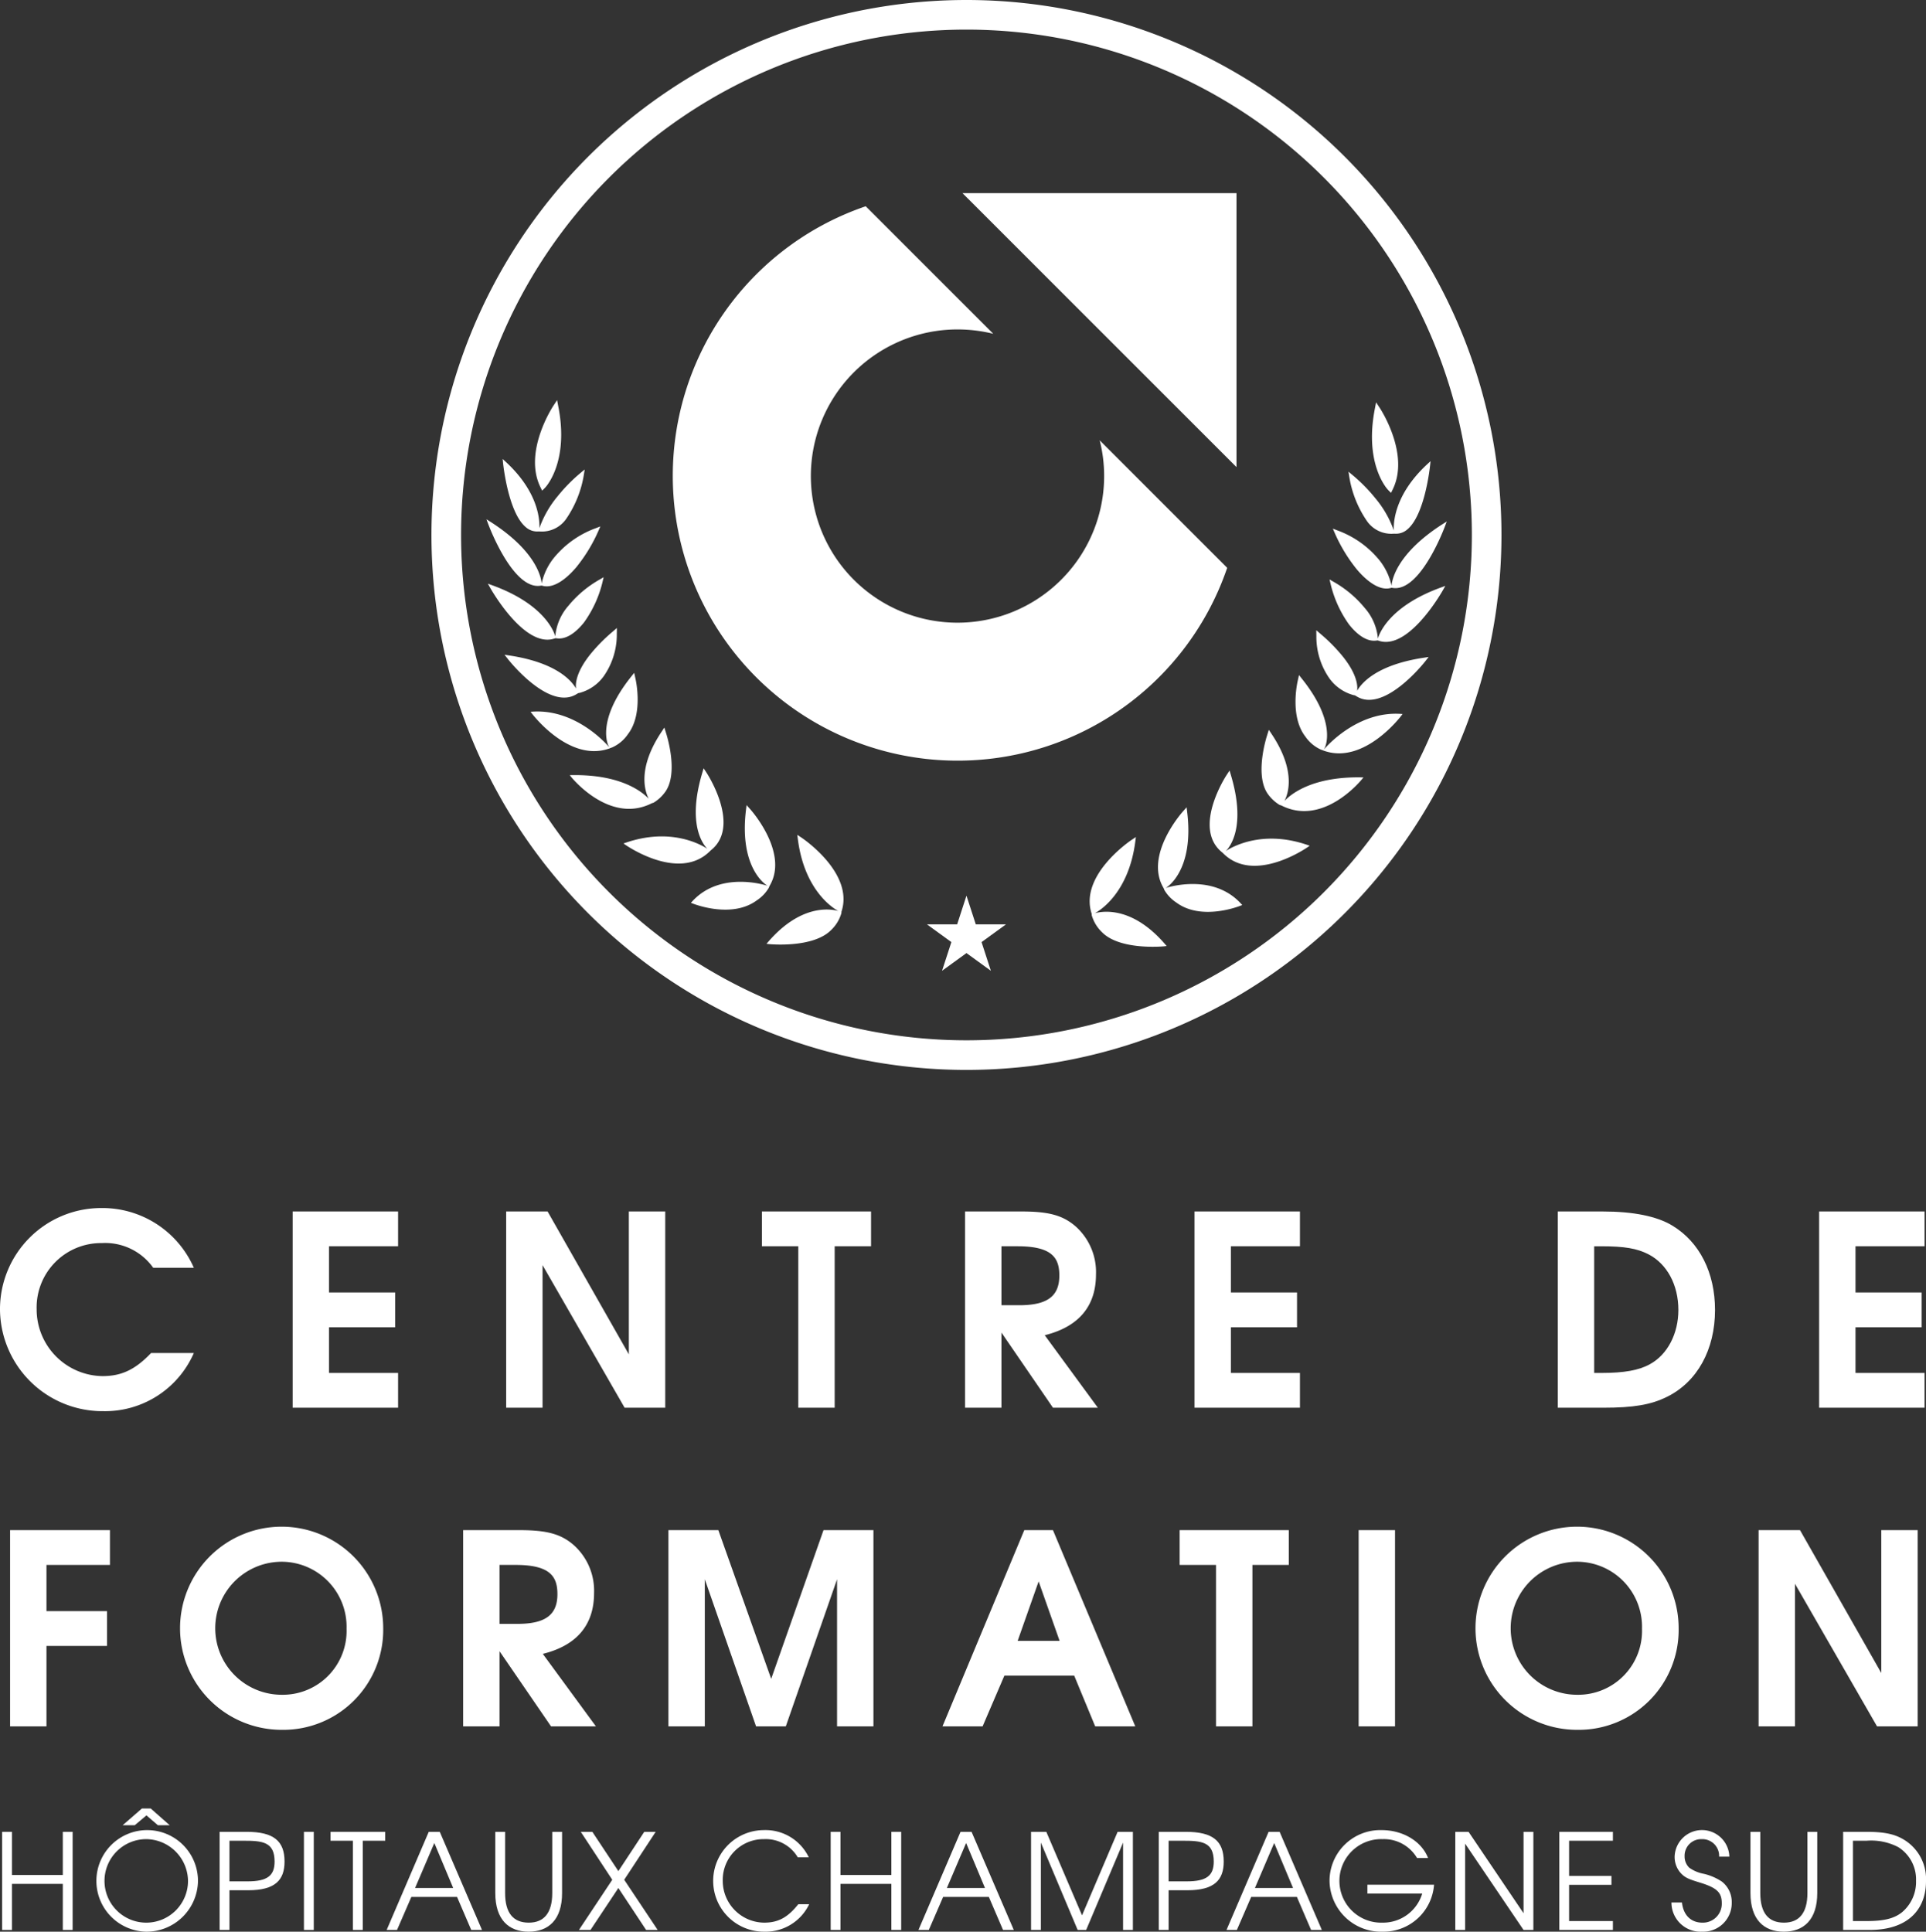 <svg id="Calque_1" data-name="Calque 1" xmlns="http://www.w3.org/2000/svg" viewBox="0 0 303.335 304.256"><rect x="0" y="0" width="303.335" height="304.256" fill="#333333" stroke="none"/><defs><style>.cls-1{fill:#fff;}</style></defs><path class="cls-1" d="M21.42,226.059a16.146,16.146,0,0,1-16.27-16.103,15.94,15.94,0,0,1,15.893-15.893,15.735,15.735,0,0,1,14.638,9.41H29.283a9.28,9.28,0,0,0-8.114-3.89,10.145,10.145,0,0,0-10.247,10.415,10.515,10.515,0,0,0,10.372,10.539c2.97,0,5.145-1.004,7.654-3.639h6.733A15.258,15.258,0,0,1,21.42,226.059Z" transform="translate(-5.151 -3.788)"/><path class="cls-1" d="M51.242,225.515V194.607H67.847v5.479H56.972v7.278H67.386v5.479H56.972v7.194H67.847v5.479Z" transform="translate(-5.151 -3.788)"/><path class="cls-1" d="M103.524,225.515l-12.924-22.459v22.459H84.87V194.607H91.394l12.798,22.502V194.607h5.73v30.908Z" transform="translate(-5.151 -3.788)"/><path class="cls-1" d="M136.608,200.086v25.429h-5.731V200.086h-5.73v-5.479H142.338v5.479Z" transform="translate(-5.151 -3.788)"/><path class="cls-1" d="M170.988,225.515l-8.114-11.836v11.836H157.144V194.607h8.909c4.224,0,6.441.586,8.448,2.3a9.645,9.645,0,0,1,3.262,7.612c0,4.809-2.51,8.197-8.073,9.577l8.365,11.418ZM165.425,200.086H162.874v9.286h2.803c4.433,0,6.315-1.422,6.315-4.685C171.992,201.926,170.863,200.086,165.425,200.086Z" transform="translate(-5.151 -3.788)"/><path class="cls-1" d="M193.28,225.515V194.607h16.605v5.479H199.01v7.278h10.415v5.479H199.01v7.194h10.875v5.479Z" transform="translate(-5.151 -3.788)"/><path class="cls-1" d="M267.688,223.801c-2.51,1.254-5.312,1.715-9.996,1.715h-7.195V194.607H257.566c4.852,0,8.533.753,10.959,2.217,4.308,2.594,6.733,7.445,6.733,13.301C275.258,216.356,272.456,221.459,267.688,223.801Zm-2.928-22.459c-1.799-.92-3.764-1.255-7.403-1.255h-1.13v19.95h1.255c3.429,0,5.814-.418,7.529-1.38,2.76-1.506,4.475-4.81,4.475-8.532C269.486,206.151,267.688,202.847,264.76,201.341Z" transform="translate(-5.151 -3.788)"/><path class="cls-1" d="M291.654,225.515V194.607h16.605v5.479H297.383v7.278H307.798v5.479H297.383v7.194h10.875v5.479Z" transform="translate(-5.151 -3.788)"/><path class="cls-1" d="M12.47,250.277v7.278H22.006v5.479H12.47v12.673H6.74V244.798h15.726v5.479Z" transform="translate(-5.151 -3.788)"/><path class="cls-1" d="M49.569,276.249A15.998,15.998,0,1,1,65.504,260.231,15.74,15.74,0,0,1,49.569,276.249Zm-.042-26.474a10.477,10.477,0,0,0,0,20.954A10.062,10.062,0,0,0,59.732,260.314,10.244,10.244,0,0,0,49.527,249.775Z" transform="translate(-5.151 -3.788)"/><path class="cls-1" d="M91.938,275.706l-8.114-11.836v11.836H78.094V244.798H87.002c4.224,0,6.441.586,8.449,2.3a9.646,9.646,0,0,1,3.262,7.612c0,4.81-2.51,8.198-8.072,9.578l8.365,11.418Zm-5.562-25.429H83.824v9.285H86.626c4.433,0,6.316-1.421,6.316-4.684C92.942,252.117,91.812,250.277,86.375,250.277Z" transform="translate(-5.151 -3.788)"/><path class="cls-1" d="M136.984,275.706V252.536l-8.073,23.17H124.227l-8.073-23.17v23.17h-5.73V244.798h7.863l8.323,23.421,8.24-23.421h7.863v30.908Z" transform="translate(-5.151 -3.788)"/><path class="cls-1" d="M177.638,275.706l-3.304-7.989h-10.999l-3.43,7.989H153.588l12.882-30.908h4.517l12.966,30.908Zm-8.908-22.836-3.304,9.369h6.608Z" transform="translate(-5.151 -3.788)"/><path class="cls-1" d="M202.4,250.277v25.429H196.669V250.277h-5.73v-5.479h17.19v5.479Z" transform="translate(-5.151 -3.788)"/><path class="cls-1" d="M219.13,275.706V244.798h5.73v30.908Z" transform="translate(-5.151 -3.788)"/><path class="cls-1" d="M253.594,276.249A15.998,15.998,0,1,1,269.529,260.231,15.74,15.74,0,0,1,253.594,276.249Zm-.042-26.474a10.477,10.477,0,0,0,0,20.954,10.062,10.062,0,0,0,10.205-10.415A10.244,10.244,0,0,0,253.552,249.775Z" transform="translate(-5.151 -3.788)"/><path class="cls-1" d="M300.774,275.706l-12.924-22.46v22.46h-5.73V244.798h6.525l12.798,22.502V244.798h5.73v30.908Z" transform="translate(-5.151 -3.788)"/><path class="cls-1" d="M15.042,307.772V300.515H7.033v7.256H5.485V292.317H7.033v6.797H15.042v-6.797h1.548v15.455Z" transform="translate(-5.151 -3.788)"/><path class="cls-1" d="M28.176,308.044a8,8,0,1,1,8.156-7.989A8.105,8.105,0,0,1,28.176,308.044Zm0-14.576a6.577,6.577,0,1,0,6.587,6.609A6.661,6.661,0,0,0,28.176,293.467Zm1.84-2.195-1.799-1.548-1.84,1.548h-1.903l3.032-2.635h1.38l2.99,2.635Z" transform="translate(-5.151 -3.788)"/><path class="cls-1" d="M44.257,301.519H41.288v6.253H39.74V292.317h4.266c4.245,0,5.96,1.443,5.96,4.685C49.966,299.93,48.46,301.519,44.257,301.519Zm-.773-7.8H41.288v6.399h2.865c3.074,0,4.245-.878,4.245-3.116C48.398,293.865,46.432,293.719,43.484,293.719Z" transform="translate(-5.151 -3.788)"/><path class="cls-1" d="M53.02,307.772V292.317h1.548v15.455Z" transform="translate(-5.151 -3.788)"/><path class="cls-1" d="M62.284,293.719v14.053H60.736V293.719H57.202v-1.402h8.616v1.402Z" transform="translate(-5.151 -3.788)"/><path class="cls-1" d="M79.37,307.772l-2.238-5.207H69.938l-2.258,5.207H66.048l6.629-15.455h1.736l6.65,15.455Zm-5.814-13.697-3.032,7.089h6.002Z" transform="translate(-5.151 -3.788)"/><path class="cls-1" d="M88.404,308.044c-3.116,0-5.249-1.883-5.249-6.086v-9.641h1.548V301.958c0,3.158,1.296,4.664,3.722,4.664,2.384,0,3.702-1.505,3.702-4.664v-9.641h1.547V301.958C93.674,306.161,91.541,308.044,88.404,308.044Z" transform="translate(-5.151 -3.788)"/><path class="cls-1" d="M106.911,307.772l-4.37-6.608-4.391,6.608H96.33l5.249-7.905-4.956-7.55h1.819l4.099,6.19,4.078-6.19h1.799l-4.957,7.55,5.27,7.905Z" transform="translate(-5.151 -3.788)"/><path class="cls-1" d="M125.524,308.044a7.999,7.999,0,1,1-.104-15.998,7.554,7.554,0,0,1,7.11,4.286h-1.735a5.862,5.862,0,0,0-5.312-2.865,6.421,6.421,0,0,0-6.504,6.566,6.587,6.587,0,0,0,6.525,6.588c2.258,0,3.743-.858,5.374-2.906h1.715A7.608,7.608,0,0,1,125.524,308.044Z" transform="translate(-5.151 -3.788)"/><path class="cls-1" d="M145.537,307.772V300.515H137.528v7.256H135.98V292.317h1.548v6.797h8.009v-6.797h1.548v15.455Z" transform="translate(-5.151 -3.788)"/><path class="cls-1" d="M163.124,307.772l-2.238-5.207h-7.194l-2.258,5.207h-1.632l6.629-15.455H158.168l6.65,15.455Zm-5.813-13.697-3.033,7.089h6.002Z" transform="translate(-5.151 -3.788)"/><path class="cls-1" d="M182.029,307.772V294.012l-5.814,13.76H174.877l-5.793-13.76v13.76h-1.548V292.317h2.405l5.626,13.154,5.604-13.154h2.405v15.455Z" transform="translate(-5.151 -3.788)"/><path class="cls-1" d="M192.172,301.519H189.202v6.253h-1.548V292.317h4.266c4.246,0,5.96,1.443,5.96,4.685C197.881,299.93,196.375,301.519,192.172,301.519Zm-.774-7.8H189.202v6.399h2.865c3.074,0,4.245-.878,4.245-3.116C196.312,293.865,194.347,293.719,191.398,293.719Z" transform="translate(-5.151 -3.788)"/><path class="cls-1" d="M211.641,307.772l-2.238-5.207h-7.194l-2.258,5.207h-1.632l6.629-15.455h1.736l6.65,15.455Zm-5.813-13.697-3.033,7.089h6.002Z" transform="translate(-5.151 -3.788)"/><path class="cls-1" d="M222.955,308.044a8.121,8.121,0,0,1-8.407-8.03,7.992,7.992,0,0,1,8.197-7.968c3.367,0,6.294,1.756,7.319,4.391h-1.736a6.059,6.059,0,0,0-5.458-2.97,6.58,6.58,0,1,0,.021,13.154,6.446,6.446,0,0,0,6.253-4.58h-8.637v-1.401H231.006A7.976,7.976,0,0,1,222.955,308.044Z" transform="translate(-5.151 -3.788)"/><path class="cls-1" d="M245.101,307.772l-9.201-13.593v13.593h-1.548V292.317h2.091l8.658,12.819V292.317h1.548v15.455Z" transform="translate(-5.151 -3.788)"/><path class="cls-1" d="M250.727,307.772V292.317h8.448v1.402h-6.9v5.542h6.671v1.401h-6.671v5.709h6.9v1.401Z" transform="translate(-5.151 -3.788)"/><path class="cls-1" d="M273.227,308.044a4.59,4.59,0,0,1-4.831-4.601h1.652c.23,2.07,1.485,3.179,3.22,3.179a2.972,2.972,0,0,0,3.053-3.074c0-1.694-.794-2.426-3.45-3.241-1.799-.543-2.28-.774-2.886-1.36a3.783,3.783,0,0,1-1.087-2.739,4.31,4.31,0,0,1,8.616.021h-1.61a2.646,2.646,0,0,0-2.761-2.761,2.611,2.611,0,0,0-2.677,2.698,2.452,2.452,0,0,0,.732,1.799,5.714,5.714,0,0,0,2.279.962,8.646,8.646,0,0,1,2.865,1.233,4.052,4.052,0,0,1,1.548,3.305A4.496,4.496,0,0,1,273.227,308.044Z" transform="translate(-5.151 -3.788)"/><path class="cls-1" d="M286.089,308.044c-3.116,0-5.249-1.883-5.249-6.086v-9.641h1.548V301.958c0,3.158,1.296,4.664,3.722,4.664,2.384,0,3.702-1.505,3.702-4.664v-9.641h1.548V301.958C291.359,306.161,289.225,308.044,286.089,308.044Z" transform="translate(-5.151 -3.788)"/><path class="cls-1" d="M299.598,307.772h-4.162V292.317h3.639c2.802,0,4.433.335,5.897,1.213a7.216,7.216,0,0,1,3.513,6.566C308.486,304.552,305.642,307.772,299.598,307.772Zm4.517-13.049a9.232,9.232,0,0,0-4.977-1.004h-2.154v12.652h2.154c2.739,0,4.329-.398,5.563-1.38a6.239,6.239,0,0,0,2.217-4.957A5.994,5.994,0,0,0,304.115,294.723Z" transform="translate(-5.151 -3.788)"/><path class="cls-1" d="M157.365,3.788A84.26,84.26,0,1,0,241.624,88.048,84.26,84.26,0,0,0,157.365,3.788Zm0,163.856a79.596,79.596,0,1,1,79.596-79.596A79.596,79.596,0,0,1,157.365,167.644Z" transform="translate(-5.151 -3.788)"/><path class="cls-1" d="M179.047,78.756a23.095,23.095,0,1,1-23.09-23.079,23.498,23.498,0,0,1,5.626.683L141.499,36.276a44.86,44.86,0,1,0,56.929,56.946l-20.082-20.082A22.815,22.815,0,0,1,179.047,78.756Z" transform="translate(-5.151 -3.788)"/><polygon class="cls-1" points="151.586 30.422 194.742 73.576 194.742 30.422 151.586 30.422"/><path class="cls-1" d="M92.466,104.363l.174-.057.244.031c1.486.191,3.026-.962,4.271-2.545a18.154,18.154,0,0,0,2.906-6.403l.161-.686-.603.353a17.453,17.453,0,0,0-4.949,4.15,8.397,8.397,0,0,0-2.067,4.818c-.128-.497-1.525-5.015-9.967-8.066l-.649-.235.338.602C82.544,96.718,87.782,105.933,92.466,104.363Zm-2.217-8.317.19-.028.263.062c1.563.361,3.474-.89,5.228-2.967a25.062,25.062,0,0,0,3.482-5.741l.29-.669-.691.269a15.259,15.259,0,0,0-6.284,4.282,9.746,9.746,0,0,0-2.271,4.448c-.046-.709-.625-4.959-8.03-9.704l-.666-.424.268.718C82.184,86.715,85.928,96.687,90.25,96.046Zm.287-14.976.409-.407a5.115,5.115,0,0,0,.555-.704c.922-1.351,2.924-5.236,1.593-12.083l-.204-1.064-.558.844c-.198.298-4.764,7.317-2.076,12.841Zm5.401,32.061.242-.147-.004-.011.282-.055a6.917,6.917,0,0,0,3.775-2.619,11.464,11.464,0,0,0,2.063-6.643l.012-.953-.688.595a26.653,26.653,0,0,0-3.597,3.675c-2.166,2.764-2.251,4.53-2.146,5.273-.634-1.131-2.947-4.037-10.34-5.188l-.93-.145.591.751C85.462,107.994,91.652,115.737,95.938,113.131ZM87.926,86.791a2.71,2.71,0,0,0,1.91.711l.165-.008.355.016a4.661,4.661,0,0,0,3.985-2.021,17.146,17.146,0,0,0,2.769-6.945l.128-.812-.615.513a25.958,25.958,0,0,0-3.648,3.707,16.378,16.378,0,0,0-2.878,5.034c.067-1.202-.087-5.632-5.245-10.409l-.539-.5.07.676C84.416,77.066,85.206,84.466,87.926,86.791Zm38.389,56.613.151-.275c2.804-5.089-2.893-11.587-3.137-11.858l-.599-.677-.098.818c-1.077,9.052,3.112,11.715,3.288,11.824l.118.071c-.569-.183-7.353-2.252-11.715,2.3l-.357.381.301.116c.301.122,6.163,2.39,10.066-.497a6.015,6.015,0,0,0,1.912-2.004Zm-9.303-5.594-.008-.006.212-.177a5.108,5.108,0,0,0,.655-.647c3.358-3.976-1.208-11.117-1.403-11.42l-.499-.762-.232.783c-2.408,8.105.19,11.271.823,11.897-1.15-.747-5.9-3.363-12.898-.944l-.312.107.297.213c.082.056,8.305,5.816,13.223,1.089Zm-16.035-16.08.253-.084-.012-.014.325-.11a5.925,5.925,0,0,0,2.51-2.103c2.443-3.187,1.235-8.477,1.186-8.717l-.205-.936-.538.677c-5.474,6.891-3.583,10.676-3.503,10.832l.124.233-.063-.076c-.047-.059-4.987-5.993-12.003-5.555l-.336.02.209.276C88.98,116.25,94.7,123.821,100.977,121.729Zm30.449,14.023-.707-.474.103.788c1.094,8.292,5.877,10.961,6.36,11.21-1.276-.353-5.925-1.081-11.062,4.878l-.254.292.421.047c.304.032,6.956.622,9.752-2.207a5.995,5.995,0,0,0,1.636-2.698l-.005-.147-.004-.001.097-.335C139.428,141.221,131.754,135.974,131.426,135.752Zm-23.732-5.389.12-.061.263-.078a6.259,6.259,0,0,0,1.926-1.822c2.016-3.029.139-8.868.056-9.132l-.275-.886-.465.702c-3.794,5.705-2.627,9.288-2,10.503-1.098-1.155-4.471-3.835-12.089-3.714l-.347.004.228.287C95.17,126.242,101.08,133.599,107.694,130.363Z" transform="translate(-5.151 -3.788)"/><path class="cls-1" d="M218.837,93.463c1.754,2.077,3.665,3.328,5.228,2.967l.263-.062.19.028c4.322.642,8.066-9.33,8.223-9.755l.268-.718-.666.424c-7.405,4.745-7.984,8.995-8.03,9.704a9.745,9.745,0,0,0-2.271-4.448,15.259,15.259,0,0,0-6.284-4.282l-.691-.269.29.669A25.063,25.063,0,0,0,218.837,93.463Zm-41.252,54.163c.483-.249,5.267-2.918,6.36-11.21l.103-.788-.707.474c-.328.222-8.002,5.469-6.337,11.352l.096.335-.004.001-.005.147a5.995,5.995,0,0,0,1.636,2.698c2.796,2.828,9.448,2.239,9.752,2.207l.421-.047-.254-.292C183.51,146.546,178.862,147.274,177.585,147.627ZM223.822,81.014l.409.407.28-.573c2.688-5.524-1.877-12.543-2.076-12.841l-.558-.844-.204,1.064c-1.33,6.847.672,10.731,1.593,12.083A5.115,5.115,0,0,0,223.822,81.014Zm-35.092,62.642.118-.071c.177-.109,4.365-2.771,3.288-11.824l-.098-.818-.599.677c-.245.271-5.941,6.77-3.137,11.858l.151.275.07.199a6.015,6.015,0,0,0,1.912,2.004c3.903,2.887,9.765.618,10.066.497l.301-.116-.357-.381C196.083,141.404,189.299,143.473,188.73,143.656ZM220.426,85.839a4.662,4.662,0,0,0,3.985,2.021l.354-.016.166.008a2.709,2.709,0,0,0,1.91-.711c2.72-2.325,3.51-9.725,3.542-10.039l.07-.676-.539.5c-5.158,4.777-5.312,9.208-5.245,10.409a16.374,16.374,0,0,0-2.878-5.034,25.955,25.955,0,0,0-3.648-3.707l-.615-.513.128.812A17.147,17.147,0,0,0,220.426,85.839Zm-1.535,26.759c.105-.744.02-2.509-2.146-5.273a26.653,26.653,0,0,0-3.597-3.675l-.688-.595.012.953a11.464,11.464,0,0,0,2.063,6.643,6.917,6.917,0,0,0,3.775,2.619l.282.055-.004.011.242.147c4.287,2.607,10.477-5.136,10.74-5.466l.591-.751-.93.145C221.837,108.561,219.524,111.466,218.891,112.598Zm-5.177,9.185-.063.076.124-.234c.08-.157,1.971-3.942-3.503-10.832l-.538-.677-.205.936c-.05.24-1.257,5.53,1.186,8.717a5.925,5.925,0,0,0,2.51,2.103l.325.11-.012.014.253.084c6.277,2.092,11.998-5.479,12.054-5.557l.209-.276-.336-.02C218.701,115.79,213.761,121.724,213.714,121.783Zm8.451-17.408a8.398,8.398,0,0,0-2.067-4.818,17.453,17.453,0,0,0-4.949-4.15l-.603-.353.161.686a18.154,18.154,0,0,0,2.906,6.403c1.245,1.583,2.785,2.736,4.271,2.545l.244-.031.174.057c4.685,1.57,9.922-7.645,10.142-8.039l.338-.602-.649.235C223.69,99.36,222.293,103.877,222.165,104.374Zm-14.716,25.566c.627-1.215,1.795-4.798-2-10.503l-.465-.702-.275.886c-.083.264-1.959,6.103.056,9.132a6.26,6.26,0,0,0,1.926,1.822l.263.078.12.061c6.614,3.236,12.524-4.121,12.584-4.196l.228-.287-.347-.004C211.92,126.106,208.546,128.786,207.449,129.94Zm-9.241,7.889c.634-.627,3.231-3.792.823-11.897l-.232-.783-.499.762c-.195.303-4.762,7.444-1.403,11.42a5.112,5.112,0,0,0,.655.647l.212.177-.008.006.142.135c4.918,4.726,13.141-1.033,13.223-1.089l.297-.213-.312-.107C204.108,134.466,199.358,137.082,198.208,137.829Z" transform="translate(-5.151 -3.788)"/><polygon class="cls-1" points="152.214 141.075 153.682 145.596 158.435 145.596 154.59 148.389 156.058 152.909 152.214 150.116 148.368 152.909 149.837 148.389 145.992 145.596 150.745 145.596 152.214 141.075"/></svg>